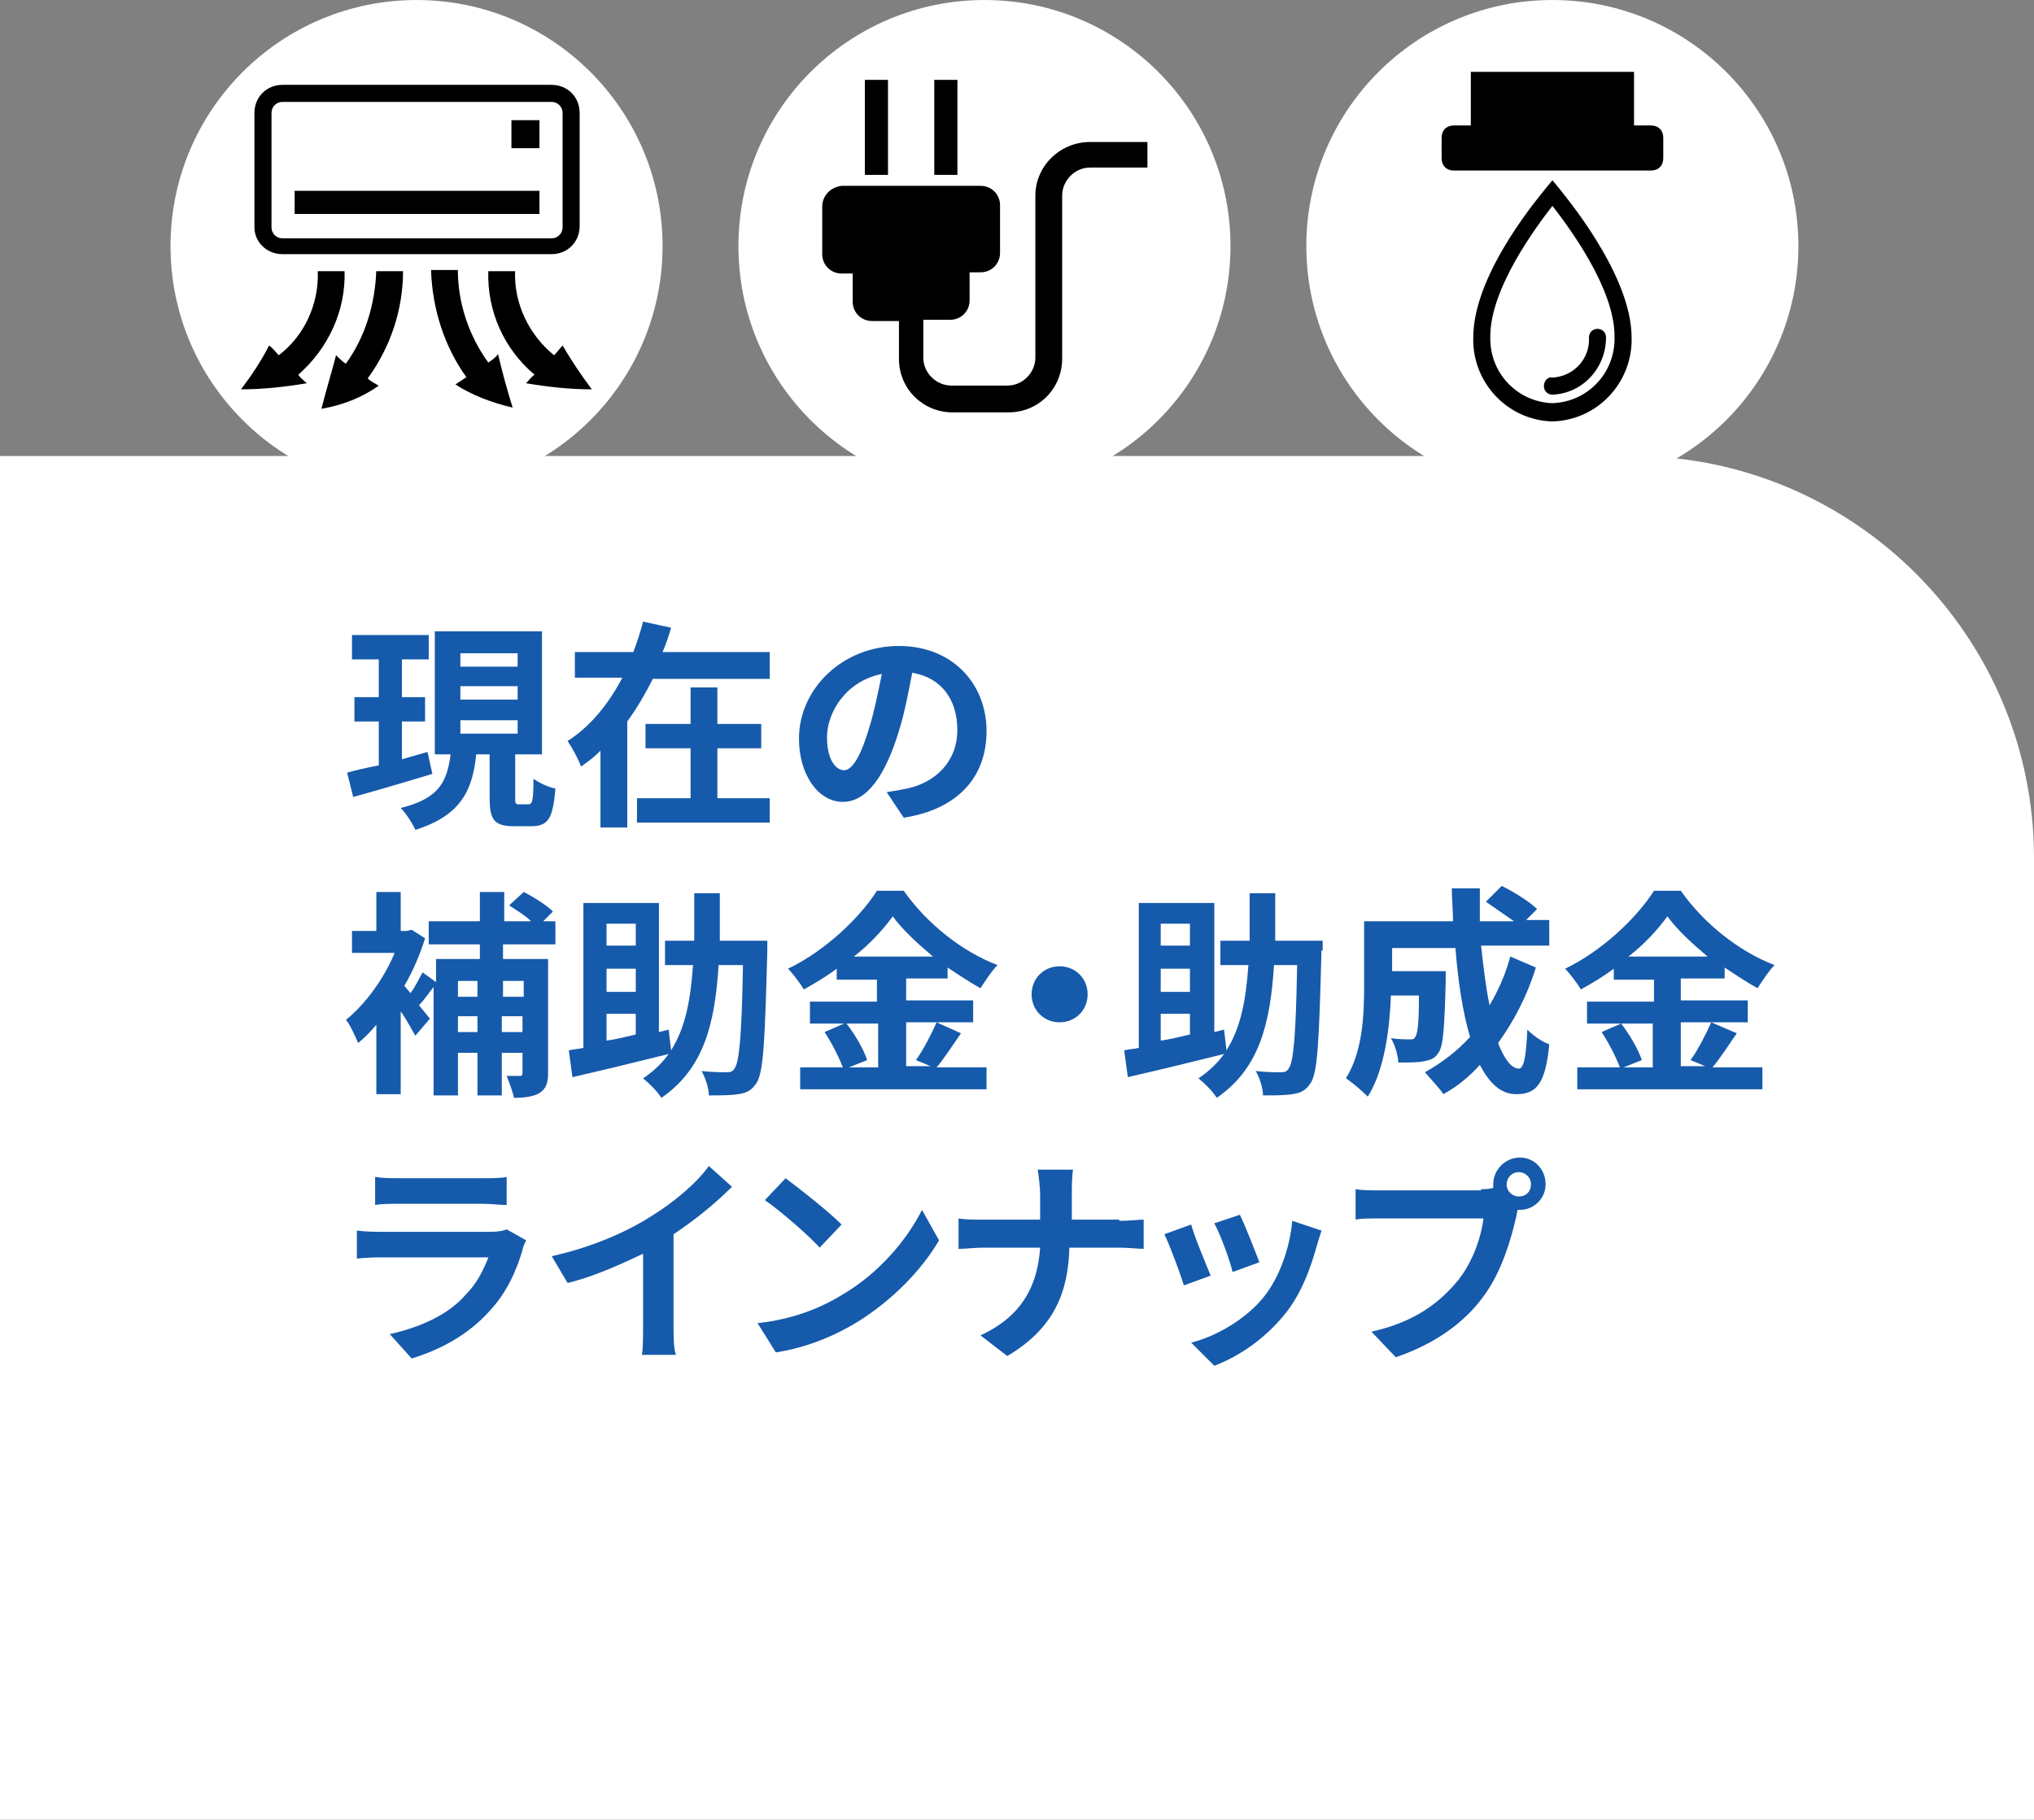<?xml version="1.0" encoding="utf-8"?>
<!-- Generator: Adobe Illustrator 28.0.0, SVG Export Plug-In . SVG Version: 6.00 Build 0)  -->
<svg version="1.1" id="レイヤー_1" xmlns="http://www.w3.org/2000/svg" xmlns:xlink="http://www.w3.org/1999/xlink" x="0px"
	 y="0px" width="167px" height="149.4px" viewBox="0 0 167 149.4" style="enable-background:new 0 0 167 149.4;"
	 xml:space="preserve">
<rect x="0" y="0" width="167" height="149.4" fill="#808080" stroke="none"/>
<style type="text/css">
	.st0{fill:#FFFFFF;}
	.st1{enable-background:new    ;}
	.st2{fill:#165AAB;}
</style>
<g id="グループ_3292" transform="translate(0 -331.562)">
	<path id="長方形_333" class="st0" d="M0,369h134c18.2,0,33,14.8,33,33v79l0,0H0l0,0V369L0,369z"/>
	<g class="st1">
		<path class="st2" d="M35.5,395.1c-2.3,0.7-4.7,1.4-6.5,1.9l-0.5-2c0.7-0.2,1.6-0.4,2.6-0.6v-3.6h-2v-2h2v-3.1h-2.2v-2h6.3v2H33
			v3.1h1.9v2H33v3.1c0.7-0.2,1.4-0.4,2.1-0.6L35.5,395.1z M43.4,397.6c0.3,0,0.4-0.3,0.4-2.1c0.4,0.3,1.2,0.7,1.8,0.8
			c-0.2,2.5-0.6,3.1-2,3.1h-1.4c-1.7,0-2-0.6-2-2.4v-3.5h-1.1c-0.3,2.9-1.2,5-5,6.2c-0.2-0.5-0.8-1.4-1.2-1.8
			c3.3-0.8,3.8-2.3,4.1-4.4h-1.3v-10.1h8.8v10.1h-2.2v3.5c0,0.5,0,0.6,0.3,0.6H43.4z M37.8,386.3h4.7v-1.1h-4.7V386.3z M37.8,389
			h4.7v-1.1h-4.7V389z M37.8,391.8h4.7v-1.1h-4.7V391.8z"/>
		<path class="st2" d="M63.2,385.2v2.1h-9.6c-0.6,1.2-1.3,2.4-2.1,3.5v8.7h-2.2v-6.3c-0.5,0.5-1,0.9-1.6,1.3
			c-0.2-0.6-0.7-1.5-1.1-2.1c1.9-1.2,3.4-3.1,4.5-5.2h-3.9v-2.1H52c0.3-0.8,0.6-1.7,0.8-2.5l2.3,0.5c-0.2,0.7-0.4,1.3-0.7,2H63.2z
			 M58.9,397.1h4.3v2H52.3v-2h4.4V393H53v-2h3.7v-3h2.2v3h3.6v2h-3.6V397.1z"/>
		<path class="st2" d="M72.8,396.6c0.7-0.1,1.2-0.2,1.7-0.3c2.3-0.5,4.1-2.2,4.1-4.8c0-2.5-1.3-4.3-3.7-4.7
			c-0.3,1.5-0.6,3.2-1.1,4.8c-1.1,3.6-2.6,5.8-4.6,5.8c-2,0-3.6-2.2-3.6-5.2c0-4.1,3.6-7.6,8.2-7.6c4.4,0,7.2,3.1,7.2,7
			c0,3.7-2.3,6.4-6.8,7.1L72.8,396.6z M71.4,391.2c0.4-1.3,0.7-2.8,1-4.3c-3,0.6-4.5,3.2-4.5,5.2c0,1.8,0.7,2.7,1.4,2.7
			C70,394.8,70.7,393.6,71.4,391.2z"/>
	</g>
	<g class="st1">
		<path class="st2" d="M41.3,409.1v1.2H45v9.3c0,0.8-0.1,1.3-0.7,1.7c-0.5,0.3-1.2,0.4-2.1,0.4c-0.1-0.5-0.4-1.3-0.6-1.8
			c0.5,0,1,0,1.1,0c0.2,0,0.2-0.1,0.2-0.3V418h-1.7v3.5h-2V418h-1.6v3.5h-2v-8.9c-0.4,0.5-0.8,1.1-1.2,1.5l0.9,1.1l-1.2,1.4
			c-0.3-0.5-0.7-1.3-1.2-2v6.8h-2v-5.7c-0.5,0.6-1,1.1-1.5,1.5c-0.2-0.5-0.7-1.6-1-1.9c1.5-1.2,3.1-3.3,4-5.5h-3.5V408h2v-3.2h2v3.2
			h0.5l0.4-0.1l1.1,0.7c-0.4,1.3-1,2.7-1.7,3.9l0.5,0.6c0.4-0.5,0.7-1.2,1-1.7l1.1,0.8v-1.9h3.6v-1.2h-4.2v-1.9h4.2v-2.4h2v2.4h2.2
			c-0.5-0.5-1.2-0.9-1.8-1.3l1.2-1.1c0.8,0.4,1.9,1.1,2.4,1.6l-0.8,0.8h1v1.9H41.3z M37.6,412.1v1.3h1.6v-1.3H37.6z M39.2,416.3V415
			h-1.6v1.3H39.2z M41.3,412.1v1.3h1.7v-1.3H41.3z M42.9,416.3V415h-1.7v1.3H42.9z"/>
		<path class="st2" d="M63,409.6c-0.2,7.4-0.3,10-0.9,10.9c-0.4,0.6-0.8,0.8-1.5,0.9c-0.6,0.1-1.5,0.1-2.4,0.1c0-0.6-0.3-1.5-0.6-2
			c0.9,0.1,1.7,0.1,2.1,0.1c0.3,0,0.5-0.1,0.6-0.3c0.4-0.5,0.6-2.7,0.7-8.5H59c-0.3,4.8-1.2,8.5-4.7,10.9c-0.3-0.5-1-1.2-1.5-1.6
			c0.9-0.6,1.6-1.3,2.1-2c-2.8,0.7-5.7,1.4-7.9,1.9l-0.3-2.2c0.4-0.1,0.8-0.1,1.2-0.2v-11.9h6.2v10.6l0.8-0.2l0.2,1.7
			c1.2-1.9,1.6-4.2,1.8-7h-2.3v-2H57c0-1.2,0-2.5,0-3.9h2.1c0,1.4,0,2.6,0,3.9H63V409.6z M49.8,407.4v1.8h2.4v-1.8H49.8z
			 M52.2,411.1h-2.4v1.9h2.4V411.1z M49.8,417c0.8-0.1,1.5-0.3,2.4-0.5v-1.7h-2.4V417z"/>
		<path class="st2" d="M78.9,416.4c-0.7,1-1.4,2.1-2,2.8H81v1.8H65.7v-1.8h3.5c-0.3-0.8-0.9-2-1.5-2.9l1.6-0.7h-2.8v-1.8h5.5V412
			h-3.3v-0.9c-0.8,0.6-1.8,1.2-2.7,1.7c-0.3-0.5-0.9-1.3-1.3-1.7c3.1-1.5,5.9-4.2,7.3-6.4h2.2c1.9,2.7,4.8,5,7.7,6.1
			c-0.5,0.5-1,1.3-1.4,1.9c-0.9-0.5-1.8-1.1-2.7-1.7v0.9h-3.4v1.8h5.5v1.8h-5.5v3.6h2l-1.2-0.5c0.6-0.8,1.3-2.2,1.7-3.1L78.9,416.4z
			 M69.5,415.6c0.7,0.9,1.4,2.1,1.7,3l-1.5,0.6h2.4v-3.6H69.5z M76.6,410.1c-1.3-1.1-2.5-2.2-3.3-3.3c-0.8,1.1-1.9,2.3-3.2,3.3H76.6
			z"/>
		<path class="st2" d="M87,410.9c1.3,0,2.3,1,2.3,2.3s-1,2.3-2.3,2.3c-1.3,0-2.3-1-2.3-2.3S85.7,410.9,87,410.9z"/>
		<path class="st2" d="M108.5,409.6c-0.2,7.4-0.3,10-0.9,10.9c-0.4,0.6-0.8,0.8-1.5,0.9c-0.6,0.1-1.5,0.1-2.4,0.1
			c0-0.6-0.3-1.5-0.6-2c0.9,0.1,1.7,0.1,2.1,0.1c0.3,0,0.5-0.1,0.6-0.3c0.4-0.5,0.6-2.7,0.7-8.5h-1.9c-0.3,4.8-1.2,8.5-4.7,10.9
			c-0.3-0.5-1-1.2-1.5-1.6c0.9-0.6,1.6-1.3,2.1-2c-2.8,0.7-5.7,1.4-7.9,1.9l-0.3-2.2c0.4-0.1,0.8-0.1,1.2-0.2v-11.9h6.2v10.6
			l0.8-0.2l0.2,1.7c1.2-1.9,1.6-4.2,1.8-7h-2.3v-2h2.4c0-1.2,0-2.5,0-3.9h2.1c0,1.4,0,2.6,0,3.9h3.9V409.6z M95.3,407.4v1.8h2.4
			v-1.8H95.3z M97.7,411.1h-2.4v1.9h2.4V411.1z M95.3,417c0.8-0.1,1.5-0.3,2.4-0.5v-1.7h-2.4V417z"/>
		<path class="st2" d="M126.1,411c-0.7,2.3-1.8,4.4-3.1,6.2c0.5,1.3,1.1,2.1,1.7,2.1c0.4,0,0.6-0.9,0.7-3.2c0.5,0.5,1.2,1,1.8,1.2
			c-0.3,3.3-1.1,4.1-2.7,4.1c-1.3,0-2.2-0.9-3-2.4c-0.9,1-1.9,1.8-3,2.4c-0.3-0.5-1.1-1.3-1.5-1.8c1.4-0.8,2.6-1.7,3.7-2.9
			c-0.6-2-1-4.6-1.2-7.3h-5.2v1.9h4.4c0,0,0,0.6,0,0.8c-0.1,3.8-0.2,5.4-0.6,5.9c-0.3,0.5-0.7,0.6-1.2,0.7c-0.5,0.1-1.2,0.1-2.1,0.1
			c0-0.6-0.3-1.5-0.6-2c0.6,0.1,1.3,0.1,1.5,0.1c0.3,0,0.4,0,0.5-0.2c0.2-0.3,0.3-1.1,0.3-3.4h-2.3c-0.1,2.6-0.5,6.1-1.9,8.3
			c-0.4-0.4-1.3-1.2-1.8-1.5c1.4-2.2,1.5-5.3,1.5-7.6v-5.3h7.3c0-0.9-0.1-1.8-0.1-2.7h2.3c0,0.9,0,1.8,0,2.7h2.8
			c-0.7-0.5-1.6-1.1-2.3-1.6l1.3-1.3c1,0.5,2.3,1.3,2.9,1.9l-0.9,0.9h1.9v2.1h-5.6c0.2,1.8,0.4,3.5,0.7,4.9c0.7-1.2,1.3-2.5,1.7-4
			L126.1,411z"/>
		<path class="st2" d="M142.6,416.4c-0.7,1-1.4,2.1-2,2.8h4.1v1.8h-15.2v-1.8h3.5c-0.3-0.8-0.9-2-1.5-2.9l1.6-0.7h-2.8v-1.8h5.5V412
			h-3.3v-0.9c-0.8,0.6-1.8,1.2-2.7,1.7c-0.3-0.5-0.9-1.3-1.3-1.7c3.1-1.5,5.9-4.2,7.3-6.4h2.2c1.9,2.7,4.8,5,7.7,6.1
			c-0.5,0.5-1,1.3-1.4,1.9c-0.9-0.5-1.8-1.1-2.7-1.7v0.9H138v1.8h5.5v1.8H138v3.6h2l-1.2-0.5c0.6-0.8,1.3-2.2,1.7-3.1L142.6,416.4z
			 M133.1,415.6c0.7,0.9,1.4,2.1,1.7,3l-1.5,0.6h2.4v-3.6H133.1z M140.2,410.1c-1.3-1.1-2.5-2.2-3.3-3.3c-0.8,1.1-1.9,2.3-3.2,3.3
			H140.2z"/>
	</g>
	<g class="st1">
		<path class="st2" d="M43.2,433.4c-0.1,0.2-0.3,0.6-0.3,0.8c-0.5,1.7-1.3,3.5-2.7,5c-1.8,2-4.1,3.2-6.4,3.9l-1.8-2
			c2.7-0.6,4.9-1.7,6.2-3.2c1-1,1.5-2.1,1.9-3.1h-8.7c-0.4,0-1.3,0-2.1,0.1v-2.3c0.8,0.1,1.5,0.1,2.1,0.1h8.9c0.6,0,1.1-0.1,1.3-0.2
			L43.2,433.4z M30.9,428.2c0.5,0.1,1.3,0.1,1.9,0.1h6.9c0.6,0,1.4,0,1.9-0.1v2.3c-0.5,0-1.3-0.1-2-0.1h-6.9c-0.6,0-1.4,0-1.9,0.1
			V428.2z"/>
		<path class="st2" d="M55.3,440.4c0,0.8,0,1.9,0.2,2.4h-2.8c0.1-0.4,0.1-1.6,0.1-2.4v-5.9c-1.9,0.9-4.1,1.9-6.2,2.4l-1.3-2.2
			c3.2-0.7,6.2-2,8.2-3.3c1.8-1.1,3.7-2.7,4.7-4.1l1.9,1.7c-1.4,1.4-3,2.7-4.8,3.9V440.4z"/>
		<path class="st2" d="M69.1,437.9c3.1-1.8,5.4-4.6,6.6-7l1.4,2.5c-1.4,2.4-3.8,4.9-6.7,6.7c-1.8,1.1-4.1,2.1-6.7,2.5l-1.5-2.4
			C65,439.9,67.3,439,69.1,437.9z M69.1,432.1l-1.8,1.9c-0.9-1-3.2-3-4.5-3.9l1.7-1.8C65.7,429.2,68,431,69.1,432.1z"/>
		<path class="st2" d="M91.9,431.8c0.8,0,1.6-0.1,2-0.1v2.4c-0.4,0-1.3-0.1-2-0.1h-4.1c-0.1,3.6-1.2,6.6-5.1,8.9l-2.2-1.7
			c3.5-1.6,4.7-4.2,4.9-7.2h-4.6c-0.8,0-1.5,0.1-2.1,0.1v-2.5c0.5,0.1,1.3,0.1,2,0.1h4.7v-2c0-0.6-0.1-1.5-0.2-2.1h2.9
			c-0.1,0.6-0.1,1.6-0.1,2.1v2H91.9z"/>
		<path class="st2" d="M99.4,436.3l-2.2,0.8c-0.3-1-1.2-3.4-1.6-4.2l2.2-0.8C98.1,433.2,99,435.3,99.4,436.3z M108.5,432.6
			c-0.2,0.6-0.3,1-0.4,1.3c-0.5,1.8-1.2,3.7-2.4,5.3c-1.7,2.2-3.9,3.7-6,4.5l-1.9-1.9c2-0.5,4.5-1.9,6-3.8c1.2-1.5,2.1-3.9,2.3-6.2
			L108.5,432.6z M103.4,435.2l-2.2,0.8c-0.2-0.9-1-3.1-1.5-4l2.1-0.7C102.2,432.1,103.1,434.4,103.4,435.2z"/>
		<path class="st2" d="M121.6,429.2c0.3,0,0.6,0,1-0.1c0-0.1,0-0.2,0-0.3c0-1.2,1-2.2,2.2-2.2c1.2,0,2.1,1,2.1,2.2
			c0,1.2-1,2.1-2.1,2.1c-0.1,0-0.2,0-0.2,0l-0.1,0.5c-0.4,1.8-1.2,4.6-2.7,6.6c-1.6,2.2-4,3.9-7.2,5l-2-2.1c3.6-0.8,5.6-2.4,7.1-4.2
			c1.2-1.5,1.9-3.5,2.1-5.1h-8.4c-0.8,0-1.7,0-2.1,0.1v-2.5c0.5,0.1,1.5,0.1,2.1,0.1H121.6z M125.7,428.8c0-0.6-0.5-1-1-1
			c-0.6,0-1,0.5-1,1c0,0.6,0.5,1,1,1C125.3,429.8,125.7,429.4,125.7,428.8z"/>
	</g>
	<g id="グループ_3150" transform="translate(0 -2.625)">
		<g id="グループ_3018" transform="translate(14 334.188)">
			<circle id="楕円形_662" class="st0" cx="20.2" cy="20.2" r="20.2"/>
			<g id="グループ_3017" transform="translate(5.791 6.966)">
				<path id="パス_9396" d="M3.4,13.9h22.1c1.3,0,2.3-1,2.3-2.3V2.3c0-1.3-1-2.3-2.3-2.3H3.4C2.1,0,1.1,1,1.1,2.3v9.4
					C1.1,12.9,2.1,13.9,3.4,13.9C3.4,13.9,3.4,13.9,3.4,13.9z M2.5,2.3c0-0.5,0.4-0.9,0.9-0.9h22.1c0.5,0,0.9,0.4,0.9,0.9v9.4
					c0,0.5-0.4,0.9-0.9,0.9H3.4c-0.5,0-0.9-0.4-0.9-0.9V2.3z"/>
				<rect id="長方形_334" x="4.4" y="8.7" width="20.1" height="1.9"/>
				<rect id="長方形_335" x="22.2" y="2.9" width="2.3" height="2.3"/>
				<path id="パス_9397" d="M25.7,22.2c-2.1-1.7-3.3-4.3-3.2-6.9h-2.2c-0.1,3.3,1.3,6.4,3.8,8.5c-0.3,0.2-0.5,0.5-0.7,0.7
					c1.8,0.3,3.6,0.5,5.4,0.5c-0.9-1.2-1.7-2.4-2.4-3.6C26.2,21.6,26,21.9,25.7,22.2z"/>
				<path id="パス_9398" d="M20.3,22.8c-1.6-2.2-2.5-4.9-2.5-7.6h-2.2c0.1,3.2,1.1,6.3,2.9,8.8c-0.3,0.2-0.6,0.4-0.9,0.6
					c1.4,0.9,3,1.5,4.7,1.9c-0.5-1.6-0.9-3.1-1.2-4.4C20.9,22.4,20.6,22.6,20.3,22.8z"/>
				<path id="パス_9399" d="M8.5,15.3H6.3c0.1,2.7-1.1,5.3-3.2,6.9c-0.3-0.3-0.5-0.6-0.8-0.8C1.7,22.6,0.9,23.8,0,25
					c1.8,0,3.6-0.2,5.4-0.5c-0.2-0.2-0.5-0.4-0.7-0.7C7.2,21.6,8.6,18.5,8.5,15.3z"/>
				<path id="パス_9400" d="M11.1,15.3c-0.1,2.7-0.9,5.4-2.5,7.6c-0.3-0.2-0.6-0.5-0.8-0.7c-0.3,1.2-0.8,2.8-1.2,4.4
					c1.7-0.3,3.3-0.9,4.7-1.9c-0.3-0.2-0.6-0.3-0.9-0.6c1.9-2.6,2.9-5.7,2.9-8.8L11.1,15.3z"/>
			</g>
		</g>
		<g id="グループ_3020" transform="translate(60.628 334.188)">
			<circle id="楕円形_663" class="st0" cx="20.2" cy="20.2" r="20.2"/>
			<g id="グループ_3019" transform="translate(6.88 6.557)">
				<rect id="長方形_336" x="3.5" y="0" width="1.9" height="7.8"/>
				<rect id="長方形_337" x="9.2" y="0" width="1.9" height="7.8"/>
				<path id="パス_9401" d="M17.5,9.5v13.3c0,1.2-1,2.3-2.3,2.3h-4.6c-1.2,0-2.3-1-2.3-2.3v-3.1h2.2c0.9,0,1.6-0.7,1.6-1.6v-2.3
					H13c0.9,0,1.6-0.7,1.6-1.6v-3.9c0-0.9-0.7-1.6-1.6-1.6H1.6C0.7,8.8,0,9.5,0,10.4v3.9c0,0.9,0.7,1.6,1.6,1.6h0.9v2.3
					c0,0.9,0.7,1.6,1.6,1.6h2.2v3.1c0,2.5,2,4.4,4.4,4.4h4.6c2.5,0,4.4-2,4.4-4.4V9.5c0-1.2,1-2.3,2.3-2.3h4.7V5.1H22
					C19.5,5.1,17.5,7.1,17.5,9.5z"/>
			</g>
		</g>
		<g id="グループ_3022" transform="translate(107.256 334.188)">
			<circle id="楕円形_664" class="st0" cx="20.2" cy="20.2" r="20.2"/>
			<g id="グループ_3021" transform="translate(11.105 5.901)">
				<path id="パス_9402" d="M9.1,8.9L8.6,9.5c-0.2,0.3-6,6.9-6,12.3c-0.1,3.7,2.8,6.8,6.5,6.9c3.7-0.1,6.6-3.2,6.5-6.9
					c0-5.3-5.8-12-6-12.3L9.1,8.9z M9.1,27.2c-2.9-0.1-5.2-2.5-5.1-5.5c0-3.9,3.7-8.9,5.1-10.7c1.4,1.8,5.1,6.8,5.1,10.7
					C14.3,24.7,12,27.1,9.1,27.2z"/>
				<path id="パス_9403" d="M8.4,25.8c0,0.4,0.3,0.7,0.7,0.7c2.5-0.1,4.4-2.2,4.4-4.7c0-0.4-0.3-0.7-0.7-0.7s-0.7,0.3-0.7,0.7
					c0.1,1.7-1.2,3.2-3,3.3C8.7,25,8.4,25.4,8.4,25.8C8.4,25.7,8.4,25.7,8.4,25.8z"/>
				<path id="パス_9404" d="M17.2,4.4h-1.4V0H2.4v4.4H1c-0.6,0-1,0.4-1,1v1.7c0,0.6,0.4,1,1,1h16.2c0.6,0,1-0.4,1-1V5.4
					C18.2,4.8,17.8,4.4,17.2,4.4C17.2,4.4,17.2,4.4,17.2,4.4z"/>
			</g>
		</g>
	</g>
</g>
</svg>
